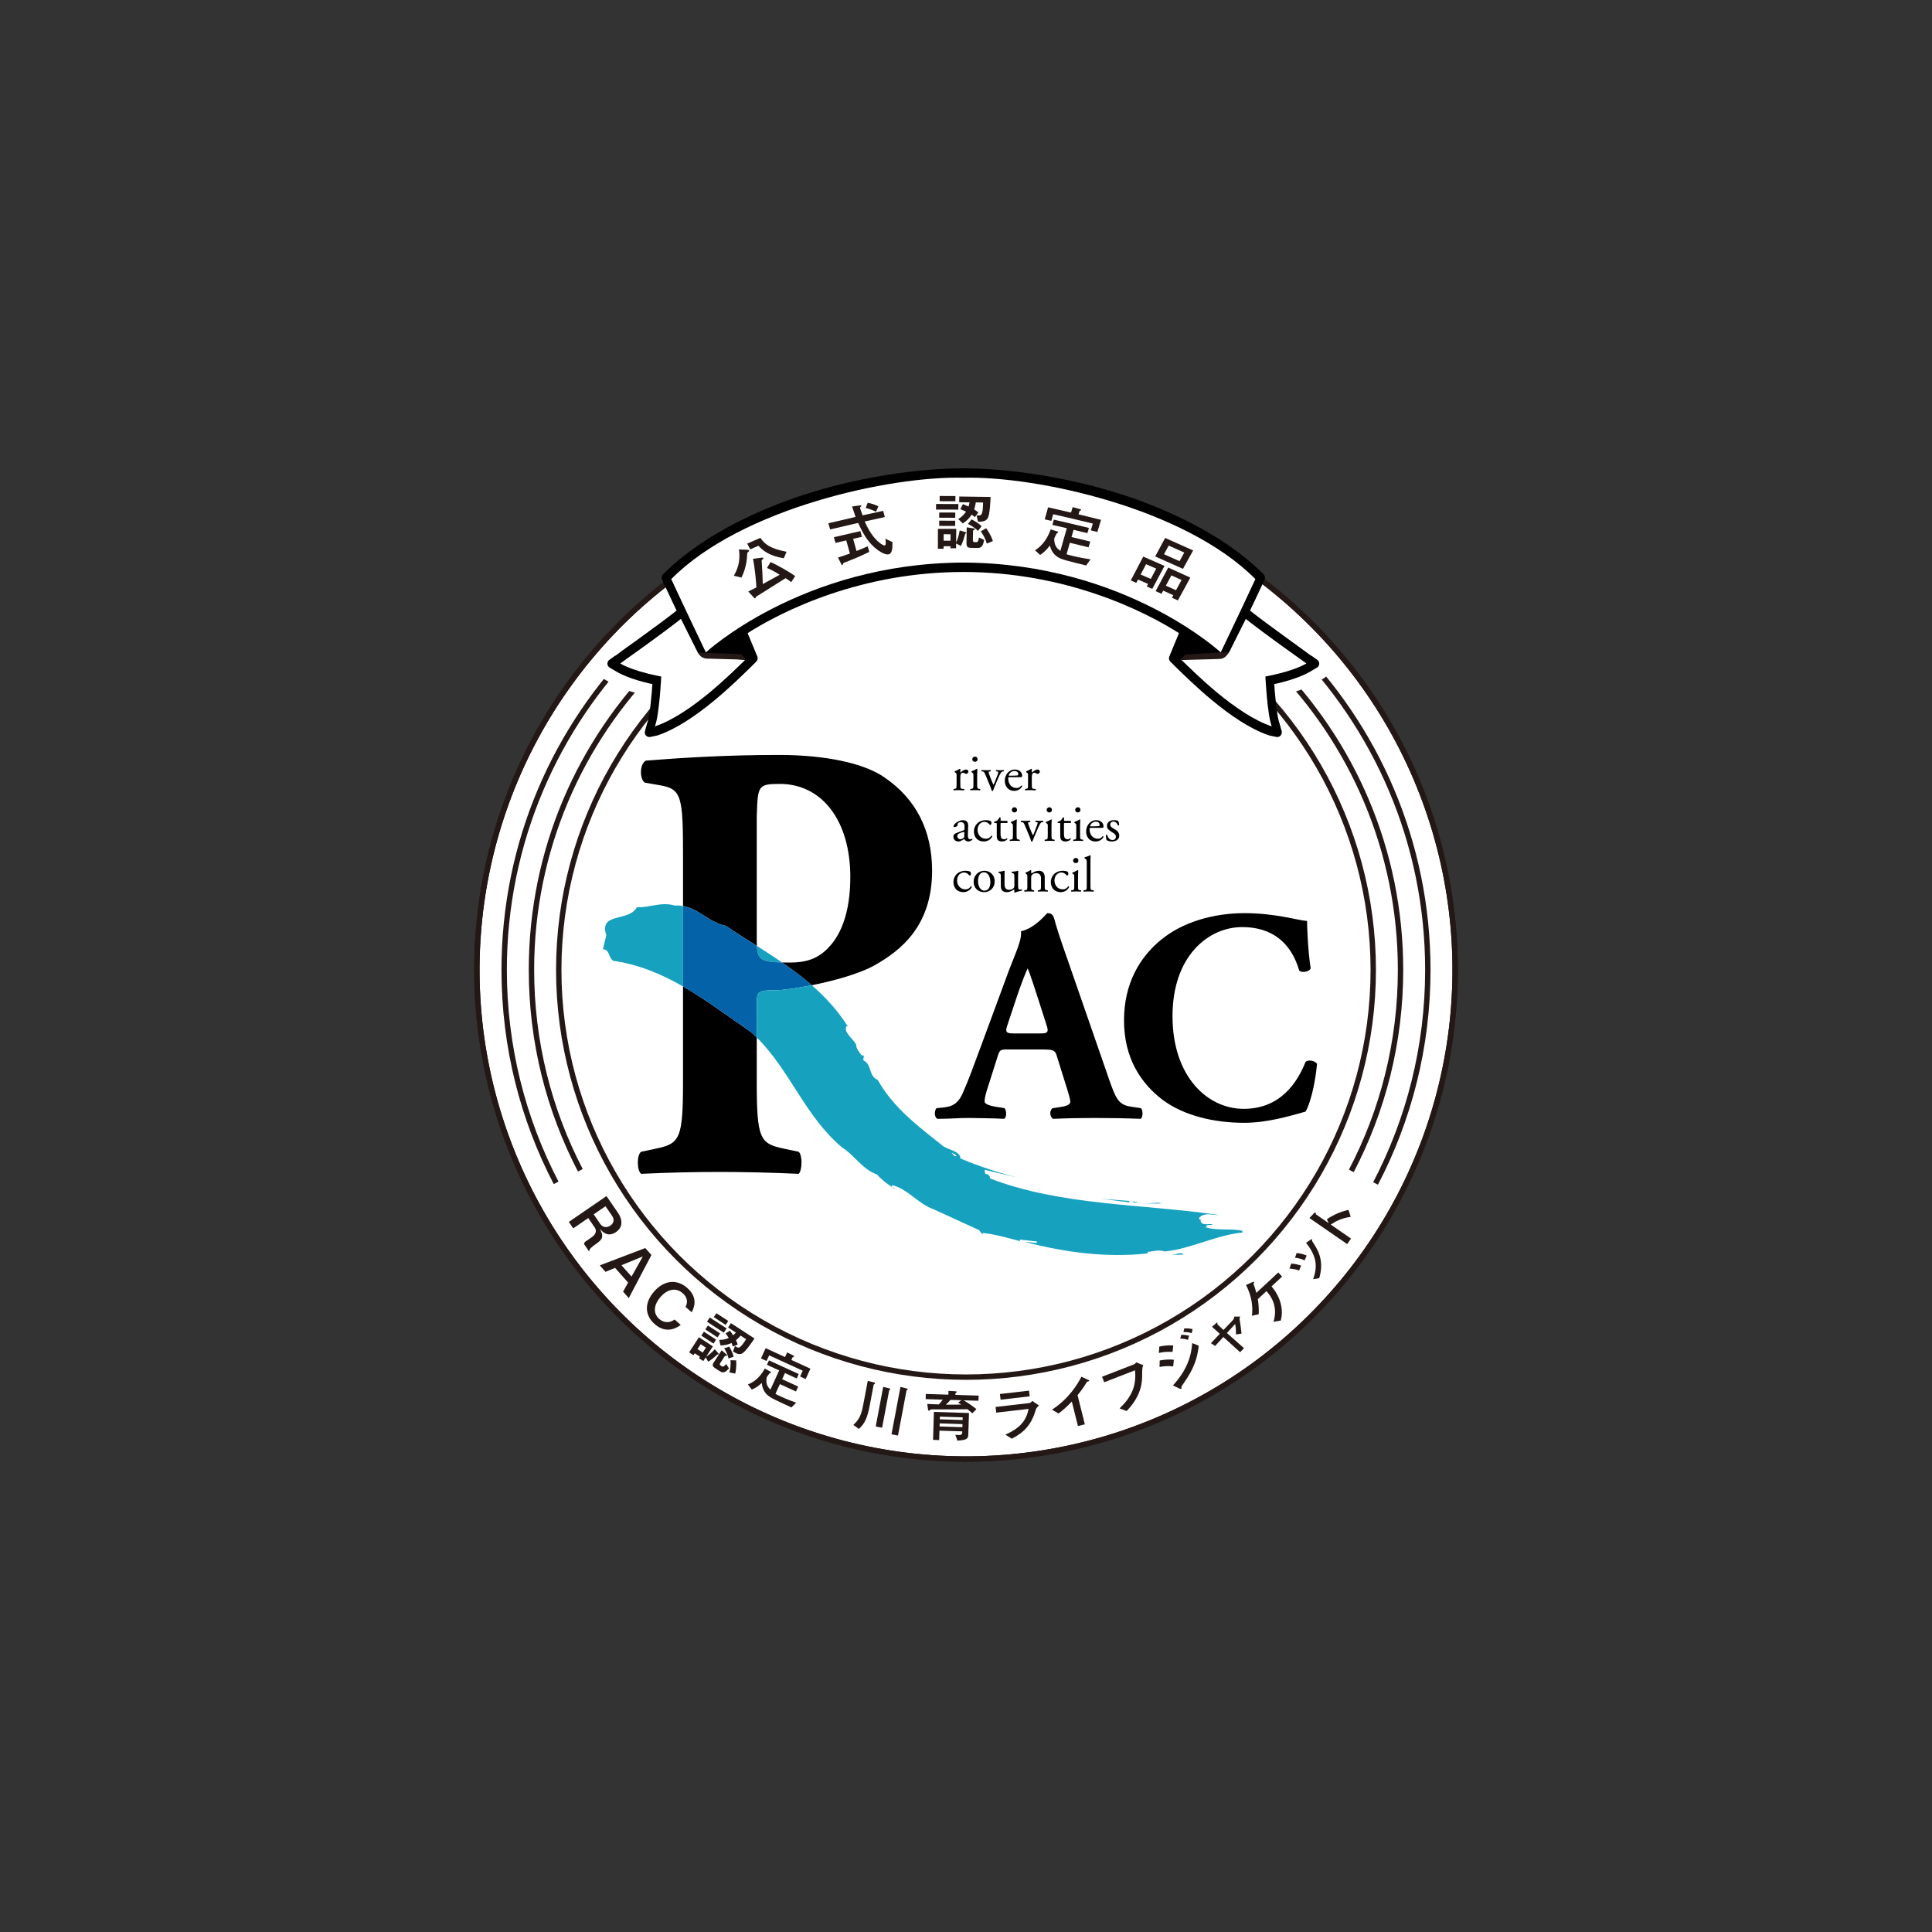 <?xml version="1.0" encoding="UTF-8"?><svg id="a" xmlns="http://www.w3.org/2000/svg" viewBox="0 0 241 241"><rect x="0" y="0" width="241" height="241" fill="#333333" stroke="none"/><defs><style>.b{fill:#0362a8;}.b,.c,.d,.e,.f,.g{stroke-width:0px;}.h{stroke:#000;stroke-linecap:round;stroke-linejoin:round;stroke-width:1.157px;}.c{fill:#231815;}.i,.e{fill:none;}.i,.j{stroke:#231815;stroke-miterlimit:10;stroke-width:.671px;}.j,.f{fill:#fff;}.g{fill:#16a2bf;}</style></defs><circle class="j" cx="120.5" cy="120.986" r="61.013" transform="translate(-22.28 214.643) rotate(-78.378)"/><circle class="i" cx="120.5" cy="120.986" r="61.013" transform="translate(-22.28 214.643) rotate(-78.378)"/><path class="d" d="m126.491,128.912c-.947,0-1.176-.114-.794-1.137l.942-2.832c.567-1.742,1.173-3.324,1.552-4.154.341.789.828,2.339,1.358,3.964l.981,3.064c.345.981.115,1.095-.751,1.095h-3.289Zm3.478,2.001c1.322,0,1.619.074,1.818.681l1.013,3.246c.452,1.4.714,2.313.714,2.57,0,.228-.155.497-1.017.646l-1.206.184c-.416.308-.343,1.101.074,1.326,1.736-.076,3.213-.109,5.1-.109,1.963,0,4.009.032,5.814.109.343-.225.275-1.138.043-1.326l-1.435-.225c-1.397-.262-1.736-1.089-2.534-3.363l-5.136-14.81c-.95-2.686-1.4-4.081-1.697-5.184-.155-.564-.382-.751-.874-.751-.072,0-1.471,1.854-3.291,2.265.116,1.095-.561,2.421-1.469,4.798l-3.406,9.221c-1.014,2.724-1.658,4.539-2.337,6.047-.608,1.477-1.404,1.776-2.306,1.889l-1.02.111c-.27.308-.305,1.101.112,1.326,1.736,0,2.606-.109,3.894-.109,1.588.032,3.094.032,4.419.109.382-.187.301-1.056.073-1.326l-1.132-.184c-1.054-.19-1.357-.418-1.357-.646,0-.299.036-.601.263-1.359l1.392-4.378c.228-.725.348-.76,1.254-.76h4.233Z"/><path class="d" d="m163.045,114.885c0,.681.102,3.709.449,5.903-.152.449-1.172.607-1.433.263-1.029-3.514-3.442-5.406-7.107-5.406-4.2,0-8.694,3.588-8.694,11.112,0,7.517,4.345,11.562,8.881,11.562,4.574,0,6.69-3.28,7.714-5.857.293-.3,1.204-.185,1.432.263-.267,2.801-.91,5.067-1.432,5.939-2.04.561-4.733,1.395-7.673,1.395-3.705,0-7.489-.872-10.168-2.872-2.727-2.084-4.802-5.216-4.802-9.902,0-4.611,1.961-7.864,4.573-10.018,2.683-2.23,6.536-3.36,10.466-3.36,3.86,0,6.657.906,7.795.977Z"/><path class="e" d="m103.651,117.865c1.14-1.329,2.417-3.84,2.417-8.475,0-7.051-3.553-11.604-8.788-11.604-2.753,0-2.753.233-2.881,3.997v15.302c0,.334,0,.64.016.907,1.053.673,2.108,1.348,3.136,2.064.312,0,.641.011,1.008.011,2.413,0,3.819-.71,5.092-2.203Z"/><path class="e" d="m119.229,144.223l.121-.08-.66-.384c.185.174.254.495.539.464Z"/><path class="d" d="m85.201,123.054v11.841c0,7.216-.399,7.764-3.419,8.396l-1.812.384c-.541.395-.541,2.277,0,2.749,3.487-.16,6.439-.232,9.794-.232,3.222,0,6.314.072,9.866.232.469-.472.469-2.354,0-2.749l-1.815-.384c-3.023-.632-3.417-1.181-3.417-8.396v-5.473c-.249-.244-.496-.482-.755-.704-2.772-1.896-5.495-3.974-8.442-5.664Z"/><path class="d" d="m94.415,117.993c-.016-.267-.016-.574-.016-.907v-15.302c.129-3.764.129-3.997,2.881-3.997,5.235,0,8.788,4.553,8.788,11.604,0,4.634-1.277,7.145-2.417,8.475-1.273,1.493-2.678,2.203-5.092,2.203-.367,0-.696-.011-1.008-.011,1.288.88,2.537,1.815,3.718,2.842,2.701-.544,5.939-1.416,7.892-2.524,3.096-1.768,7.109-4.783,7.109-11.763,0-5.025-2.013-8.944-5.904-11.612-2.55-1.807-7.446-2.827-13.156-2.827-6.375,0-11.607.312-16.637.704-.805.394-.805,2.355-.133,2.749l1.806.316c2.818.469,2.956,1.33,2.956,9.174v5.898c1.96.337,3.288,2.084,5.32,2.464,1.268.863,2.579,1.68,3.894,2.513Z"/><path class="g" d="m84.199,112.966c-1.715-.518-3.122.27-4.762.207-.978,1.872-4.77.557-3.807,3.495l-.42,1.741c.894.071.638,1.003,1.284,1.442,3.215.461,6.05,1.678,8.708,3.202v-10.037c-.313-.055-.648-.077-1.003-.051Z"/><path class="g" d="m97.551,120.057c-1.028-.716-2.083-1.392-3.136-2.064.074,1.687.561,2.015,3.136,2.064Z"/><path class="b" d="m96.876,123.516c.694,0,2.397-.223,4.392-.617-1.18-1.027-2.43-1.962-3.718-2.842-2.575-.05-3.062-.378-3.136-2.064-1.315-.832-2.626-1.65-3.894-2.513-2.031-.38-3.36-2.126-5.32-2.464v10.037c2.947,1.691,5.67,3.768,8.442,5.664.259.222.506.46.755.704v-4.178c0-1.574.129-1.727,2.478-1.727Z"/><path class="g" d="m142.256,156.118c-.647,0-1.285.043-1.933.09.649,0,1.286-.026,1.933-.09Z"/><path class="g" d="m111.629,148.27c-.111-.058-.209-.119-.316-.179.074.107.163.212.316.179Z"/><path class="g" d="m154.937,153.718l.044-.19c-1.435-.321-3.057.024-4.547-.424.02-.452.534-.228.785-.349.091-.226-1.441.29-1.451-.517.125-.005.202-.014.247-.016-.153-.005-.577-.047-.377-.384.793-.643,1.489-.239,2.415-.282-9.622-1.393-19.787-1.152-28.601-4.574.147-.214-.152-.355-.217-.519-.496.09-.327-.263-.415-.547l4.258,1.016c-2.523-.644-4.954-1.445-7.278-2.423.012-1-1.669-1.024-2.351-1.702-2.927-2.314-6.033-4.652-7.959-8.094-1.132-.481-.736-1.806-1.637-2.352-.458-.184.258-.747-.383-.731-.262-.349-.689-.834-.67-1.326-.403-.761-1.583-1.494-1.228-2.298l.187.037c-1.258-2.002-2.801-3.664-4.491-5.143-1.996.394-3.699.617-4.392.617-2.349,0-2.478.153-2.478,1.727v4.178c4.16,4.107,6.037,9.867,10.667,13.732,1.551.978,2.526,2.728,4.312,3.343.563.621,1.227,1.158,1.936,1.594-.019-.03-.034-.049-.048-.07l.021-.187c1.951.473,3.246,2.339,5.184,3.02l5.653,2.587.413.54.046-.178c1.55.148,3.117.626,4.639,1.013l.014-.184,2.119.232-.033.189-1.502-.144c5.053,1.345,10.348,2.001,15.317,1.446l.042-.187c.563-.049,1.416-.325,2.052-.063,3.118-.226,6.796-2.18,9.916-2.361l-.21-.026Zm-35.708-9.495c-.284.031-.353-.29-.539-.464l.66.384-.121.08Z"/><polygon class="g" points="140.887 149.811 137.345 149.537 140.852 149.982 140.887 149.811"/><path class="g" d="m141.766,150.039l.111-.07-.585-.109c.061.203.308.118.474.179Z"/><path class="g" d="m142.878,150.125l1.943.007c-.195-.197-1.203-.02-1.943-.007Z"/><path class="g" d="m146.195,156.457c.386.152.944.023,1.432.037-.36-.429-.918.11-1.432-.037Z"/><path class="d" d="m119.328,96.753c0-.246,0-.283-.169-.388l-.062-.041c-.025-.026-.025-.097.007-.114.143-.052.48-.216.638-.31.03.007.051.013.051.047v.366c0,.029.008.053.019.054.22-.182.462-.374.697-.374.157,0,.283.094.283.249,0,.21-.171.288-.276.288-.055,0-.092-.019-.137-.043-.094-.062-.188-.101-.278-.101-.1,0-.18.059-.233.125-.057.095-.077.277-.077.49v.859c0,.454.013.527.254.544l.227.026c.044.028.031.135-.015.157-.301-.017-.478-.023-.701-.023-.225,0-.419.005-.579.023-.044-.023-.059-.129-.011-.157l.113-.026c.233-.032.247-.09.247-.544v-1.106Z"/><path class="d" d="m121.63,94.386c-.181,0-.343.122-.343.329,0,.172.129.314.326.314.17,0,.328-.101.328-.329,0-.173-.114-.315-.311-.315Zm-.207,3.473c0,.454-.007.512-.242.544l-.129.026c-.044.028-.034.135.005.157.184-.017.372-.023.601-.023.218,0,.4.005.592.023.04-.023.052-.129.013-.157l-.132-.026c-.223-.032-.237-.09-.237-.544v-1.133c0-.262.014-.568.024-.789-.01-.028-.035-.037-.066-.037-.144.094-.502.258-.649.31-.032.017-.032.089,0,.114l.049.041c.172.105.172.141.172.388v1.106Z"/><path class="d" d="m123.478,97.983c.096.235.187.482.236.659.019.018.049.025.084.025.023,0,.051-.007.07-.025.073-.213.139-.363.204-.516.097-.261.493-1.178.575-1.35.185-.352.243-.523.468-.549l.095-.01c.03-.039.03-.131-.02-.16-.176.012-.281.023-.437.023-.126,0-.282-.011-.479-.023-.039.028-.051.118-.011.16l.147.016c.07.012.111.036.111.098,0,.035-.031.17-.111.394-.065.159-.281.711-.359.924-.05.131-.096.217-.124.237-.018-.02-.042-.074-.102-.196-.145-.336-.322-.77-.47-1.208-.065-.193-.057-.229.137-.254l.081-.01c.039-.033.035-.131-.011-.16-.221.012-.336.023-.514.023-.21,0-.432-.011-.595-.023-.045.023-.056.106-.014.16l.128.016c.224.031.281.237.378.468l.531,1.282Z"/><path class="d" d="m125.942,96.948c-.163,0-.174.016-.174.167,0,.636.374,1.185,1.044,1.185.213,0,.391-.069.591-.31.066-.019.101.02.114.072-.208.432-.664.592-.993.592-.411,0-.733-.176-.915-.423-.188-.241-.271-.542-.271-.822,0-.771.512-1.418,1.277-1.418.546,0,.889.373.889.748,0,.087-.007.14-.021.161-.015.039-.104.048-.372.048h-1.168Zm.392-.189c.465,0,.611-.026.658-.064.012-.017.032-.041.032-.121,0-.183-.113-.397-.486-.397-.374,0-.689.337-.706.551,0,.011,0,.03.052.03h.45Z"/><path class="d" d="m128.24,97.859c0,.454-.005.512-.243.544l-.119.026c-.041.028-.03.135.017.157.161-.017.354-.023.581-.023.219,0,.406.005.703.023.04-.023.053-.129.008-.157l-.225-.026c-.239-.017-.254-.09-.254-.544v-.859c0-.213.02-.396.081-.49.053-.066.123-.125.231-.125.089,0,.182.039.274.101.046.024.077.043.14.043.104,0,.274-.078.274-.288,0-.155-.124-.249-.286-.249-.234,0-.474.192-.693.374-.013-.001-.02-.025-.02-.054v-.366c0-.034-.02-.039-.055-.047-.151.094-.485.258-.632.31-.031.017-.031.089-.003.114l.052.041c.17.105.17.141.17.388v1.106Z"/><path class="d" d="m120.201,103.578c.098-.03.104-.092.108-.184l.009-.292c.006-.235-.071-.548-.462-.548-.18,0-.392.088-.399.28-.01.101-.016.18-.067.215-.096.079-.265.122-.36.122-.058,0-.088-.033-.088-.086,0-.331.713-.777,1.172-.777s.679.265.658.739l-.036,1.098c-.016.289.047.548.292.548.059,0,.117-.016.155-.035.035-.02.066-.045.083-.045.023,0,.049.036.049.08,0,.038-.228.275-.531.275-.157,0-.306-.057-.412-.194-.029-.035-.066-.09-.102-.09-.047,0-.123.059-.251.129-.139.075-.276.154-.453.154-.182,0-.336-.046-.441-.143-.122-.106-.198-.266-.198-.442,0-.247.122-.396.531-.533l.745-.272Zm-.389,1.106c.132,0,.321-.088.384-.153.077-.08.086-.166.086-.302l.007-.368c0-.069-.02-.082-.059-.082-.038,0-.147.026-.257.059-.378.125-.562.224-.562.472,0,.106.077.374.402.374Z"/><path class="d" d="m123.575,102.418c.055.036.097.141.097.25,0,.106-.062.235-.147.235-.019,0-.054-.022-.081-.048-.14-.172-.373-.336-.633-.336-.437,0-.87.348-.87,1.019,0,.495.346,1.084,1.019,1.084.363,0,.557-.171.7-.382.052-.012.104.033.117.087-.222.47-.694.64-1.061.64-.33,0-.641-.103-.865-.319-.221-.216-.363-.525-.363-.935,0-.681.478-1.406,1.529-1.406.141,0,.391.031.557.11Z"/><path class="d" d="m125.643,102.66c.054-.036.067-.206-.016-.266h-.698c-.108,0-.116-.006-.116-.114v-.286c-.022-.048-.103-.048-.132-.036-.065.126-.189.293-.267.372-.057.058-.222.136-.407.194-.016.043-.016.111.022.135h.176c.126,0,.133.012.133.184v1.443c0,.376.117.681.661.681.319,0,.546-.154.663-.285.012-.037-.016-.113-.068-.113-.019,0-.101.076-.156.089-.047.024-.106.034-.172.034-.41,0-.456-.337-.456-.705v-1.176c0-.133.003-.152.112-.152h.721Z"/><path class="d" d="m126.35,103.07c0-.251,0-.277-.179-.391l-.052-.037c-.025-.024-.025-.098.002-.117.148-.054.503-.213.653-.309.034,0,.058.011.062.037-.012.218-.024.521-.024.787v1.132c0,.453.012.52.241.558l.138.012c.034.031.031.137-.016.159-.192-.013-.379-.022-.59-.022-.235,0-.42.009-.598.022-.045-.022-.06-.128-.014-.159l.134-.012c.232-.038.244-.105.244-.558v-1.102Zm.514-2.051c0,.224-.159.325-.331.325-.195,0-.319-.14-.319-.309,0-.212.159-.338.339-.338.188,0,.311.152.311.321Z"/><path class="d" d="m127.866,103.017c-.096-.231-.152-.434-.379-.463l-.123-.022c-.041-.049-.04-.138.015-.162.159.019.381.024.594.024.173,0,.297-.006.511-.024.047.026.048.129.009.162l-.077.012c-.195.029-.202.062-.143.255.151.434.331.871.483,1.207.052.121.08.183.092.198.026-.016.071-.107.123-.242.082-.214.301-.764.355-.922.092-.221.117-.357.117-.391,0-.059-.036-.082-.117-.095l-.142-.022c-.036-.049-.031-.136.015-.162.192.019.355.024.47.024.158,0,.27-.006.444-.024.046.026.051.124.012.162l-.092.012c-.22.029-.278.195-.461.551-.086.176-.478,1.086-.582,1.35-.06.154-.122.297-.208.514-.009.018-.038.029-.061.029-.035,0-.07-.012-.087-.029-.046-.179-.141-.422-.23-.662l-.539-1.28Z"/><path class="d" d="m130.908,100.698c-.182,0-.345.126-.345.338,0,.169.13.309.323.309.173,0,.333-.101.333-.325,0-.169-.12-.321-.311-.321Zm-.21,3.475c0,.453-.005.52-.239.558l-.131.012c-.044.031-.034.137.012.159.174-.013.358-.022.592-.022.22,0,.401.009.594.022.048-.022.052-.128.011-.159l-.133-.012c-.222-.038-.238-.105-.238-.558v-1.132c0-.267.016-.569.03-.787-.012-.026-.036-.037-.066-.037-.145.096-.511.256-.651.309-.03.02-.03.093-.007.117l.059.037c.169.114.169.14.169.391v1.102Z"/><path class="d" d="m132.84,102.66c-.108,0-.121.019-.121.152v1.176c0,.368.046.705.469.705.064,0,.119-.01.171-.034.054-.013.138-.089.155-.089.05,0,.073.076.058.113-.105.13-.334.285-.661.285-.54,0-.657-.304-.657-.681v-1.443c0-.172-.007-.184-.13-.184h-.173c-.036-.024-.051-.092-.026-.135.188-.058.341-.136.41-.194.081-.078.197-.245.262-.372.033-.012.11-.012.133.036v.286c0,.108.004.114.112.114h.71c.068.06.053.23,0,.266h-.714Z"/><path class="d" d="m134.256,103.07c0-.251,0-.277-.165-.391l-.057-.037c-.026-.024-.026-.098.007-.117.14-.054.504-.213.645-.309.043,0,.058.011.067.037-.011.218-.024.521-.024.787v1.132c0,.453.012.52.24.558l.126.012c.051.031.03.137-.013.159-.186-.013-.364-.022-.587-.022-.227,0-.419.009-.593.022-.041-.022-.058-.128-.014-.159l.135-.012c.231-.038.232-.105.232-.558v-1.102Zm.52-2.051c0,.224-.154.325-.326.325-.195,0-.325-.14-.325-.309,0-.212.163-.338.348-.338.186,0,.303.152.303.321Z"/><path class="d" d="m136.028,103.076c-.042,0-.042-.017-.042-.03.004-.212.324-.552.706-.552.36,0,.475.217.475.398,0,.081-.015.108-.033.122-.048.035-.191.062-.657.062h-.449Zm1.228.196c.263,0,.352-.014.371-.051.011-.022.026-.077.026-.162,0-.38-.354-.751-.895-.751-.759,0-1.273.65-1.273,1.425,0,.279.081.578.268.826.182.239.502.409.913.409.329,0,.782-.154.995-.584-.009-.055-.054-.096-.117-.073-.194.249-.377.313-.582.313-.675,0-1.046-.549-1.046-1.185,0-.161,0-.166.165-.166h1.173Z"/><path class="d" d="m139.498,102.42c.06.139.104.336.104.508-.031.045-.124.06-.153.023-.105-.279-.298-.468-.56-.468-.246,0-.398.166-.398.393,0,.254.258.396.483.519.335.191.643.41.643.854,0,.482-.444.718-.91.718-.296,0-.513-.066-.675-.187-.05-.122-.085-.43-.076-.636.03-.039.112-.047.144-.008.113.351.311.65.673.65.223,0,.425-.129.425-.404,0-.294-.255-.449-.49-.578-.367-.218-.626-.433-.626-.779,0-.459.383-.719.862-.719.262,0,.497.059.555.113Z"/><path class="d" d="m121.027,108.728c.049.043.091.15.091.255,0,.113-.06.233-.133.233-.036,0-.068-.015-.093-.045-.145-.169-.376-.337-.634-.337-.44,0-.869.351-.869,1.021,0,.493.343,1.084,1.019,1.084.363,0,.553-.17.699-.384.05-.014.109.034.114.09-.213.467-.686.645-1.056.645-.336,0-.643-.11-.863-.315-.226-.225-.369-.535-.369-.937,0-.686.476-1.416,1.529-1.416.146,0,.393.035.563.107Z"/><path class="d" d="m123.539,110.037c0,.481-.172,1.065-.728,1.065-.555,0-.812-.619-.812-1.199,0-.691.303-1.093.722-1.093.602,0,.818.686.818,1.227Zm-.739-1.416c-.743,0-1.348.57-1.348,1.364,0,.796.57,1.304,1.294,1.304.793,0,1.334-.569,1.334-1.361,0-.771-.572-1.307-1.28-1.307Z"/><path class="d" d="m125.309,110.272c0,.435.111.725.586.725.17,0,.375-.065.514-.186.082-.078.125-.173.125-.373v-1.03c0-.415-.043-.425-.229-.502l-.088-.029c-.046-.027-.046-.115.007-.14.251-.01.599-.053.739-.117.03.009.052.024.054.045-.013.121-.02.317-.02.55v1.064c0,.501.02.694.202.694.072,0,.156-.019.248-.036.035.036.04.157-.012.178-.245.047-.612.115-.821.239-.029,0-.064-.021-.081-.053v-.252c0-.057-.024-.087-.058-.087-.184.115-.5.326-.867.326-.561,0-.764-.279-.764-.785v-1.06c0-.397,0-.456-.196-.538l-.074-.029c-.035-.03-.03-.122.012-.14.292-.01.541-.065.675-.117.041.009.058.024.062.045-.013.105-.015.241-.015.55v1.056Z"/><path class="d" d="m128.151,109.39c0-.249,0-.284-.163-.397l-.057-.039c-.028-.021-.028-.092.007-.107.139-.052.504-.218.628-.312.029,0,.059.012.069.04-.01.151-.01.242-.01.301,0,.035.027.062.069.062.268-.158.565-.319.889-.319.52,0,.737.362.737.787v1.085c0,.455.011.518.239.549l.139.023c.046.029.035.133-.015.158-.189-.014-.371-.025-.59-.025-.229,0-.421.012-.59.025-.048-.025-.058-.129-.013-.158l.125-.023c.23-.034.238-.094.238-.549v-.944c0-.357-.166-.625-.594-.625-.239,0-.449.103-.536.225-.087.108-.097.19-.097.379v.966c0,.455.01.515.244.549l.108.023c.042.029.037.133-.012.158-.166-.014-.355-.025-.574-.025-.224,0-.417.012-.591.025-.044-.025-.062-.129-.014-.158l.133-.023c.232-.032.232-.094.232-.549v-1.103Z"/><path class="d" d="m133.173,108.728c.053.043.095.15.095.255,0,.113-.063.233-.135.233-.036,0-.063-.015-.094-.045-.138-.169-.365-.337-.629-.337-.44,0-.874.351-.874,1.021,0,.493.339,1.084,1.018,1.084.368,0,.556-.17.699-.384.056-.014.108.034.114.09-.209.467-.692.645-1.053.645-.335,0-.639-.11-.862-.315-.225-.225-.374-.535-.374-.937,0-.686.485-1.416,1.537-1.416.14,0,.385.035.559.107Z"/><path class="d" d="m134.21,107.023c-.183,0-.347.121-.347.334,0,.168.13.306.329.306.17,0,.327-.099.327-.32,0-.179-.116-.32-.31-.32Zm-.208,3.471c0,.455-.008.518-.238.549l-.137.023c-.043.029-.035.133.018.158.169-.014.363-.025.59-.025.221,0,.401.012.595.025.045-.025.062-.129.012-.158l-.139-.023c-.22-.032-.23-.094-.23-.549v-1.131c0-.266.01-.567.023-.788-.006-.026-.04-.039-.063-.039-.144.094-.505.26-.652.312-.03.014-.03.086-.008.107l.058.039c.172.113.172.148.172.397v1.103Z"/><path class="d" d="m136.028,110.493c0,.455.011.518.241.549l.154.023c.042.029.031.133-.02.158-.209-.014-.381-.025-.606-.025-.23,0-.416.012-.608.025-.043-.025-.065-.129-.01-.158l.143-.023c.227-.032.243-.094.243-.549v-2.852c0-.377-.016-.412-.201-.53l-.066-.034c-.026-.019-.026-.113,0-.136.162-.042.462-.138.687-.258.026,0,.053.009.058.034-.006.192-.017.51-.017.788v2.986Z"/><path class="i" d="m72.394,145.984c-3.895-7.48-6.099-15.981-6.099-24.998,0-29.936,24.268-54.205,54.205-54.205s54.205,24.268,54.205,54.205c0,9.048-2.22,17.575-6.14,25.074"/><path class="i" d="m171.588,147.626c4.163-7.968,6.521-17.028,6.521-26.641,0-31.816-25.792-57.609-57.609-57.609s-57.609,25.792-57.609,57.609c0,9.582,2.342,18.615,6.48,26.564"/><path class="f" d="m156.161,74.329c2.088,1.588,6.353,4.747,7.558,5.605.358.255.592.422.755.544h0c.256.181.511.363.767.545.596.426.935,1.125.902,1.857-.033.732-.435,1.397-1.067,1.767-.285.167-.569.334-.852.502-.904.533-2.088.997-3.592,1.406.171,1.913.35,2.824.436,3.057.028.07.05.138.07.211.089.323.179.645.267.967.199.729.003,1.509-.517,2.057-.52.548-1.288.785-2.027.625l-.829-.177c-.079-.017-.157-.038-.234-.064-4.715-1.57-9.737-6.461-11.881-8.549l-.321-.312c-.011-.011-.023-.022-.034-.033-.229-.232-.459-.463-.691-.693-.615-.614-.803-1.536-.477-2.342l.106-.263c.194-.475.389-.948.584-1.42-4.344-2.554-13.184-6.686-24.897-6.686h-.045c-11.713,0-20.554,4.132-24.898,6.686.195.471.388.942.581,1.413l.108.266c.328.806.141,1.731-.476,2.346-.231.231-.462.462-.691.693-.011.011-.022.022-.034.033l-.321.312c-2.145,2.088-7.166,6.979-11.883,8.55-.077.026-.156.047-.236.064l-.828.177c-.152.033-.306.049-.458.049-.587,0-1.156-.239-1.569-.675-.52-.549-.715-1.329-.516-2.058.088-.323.178-.645.267-.968.02-.073.044-.144.072-.214.085-.23.263-1.14.434-3.052-1.504-.41-2.687-.873-3.587-1.403-.288-.171-.572-.338-.857-.505-.632-.371-1.034-1.036-1.067-1.768-.033-.732.307-1.431.903-1.857.255-.182.511-.364.767-.545l0.0 0c.167-.125.408-.296.772-.556,1.202-.856,7.228-5.407,9.308-6.989"/><circle class="i" cx="120.5" cy="120.986" r="50.801"/><path class="h" d="m163.984,82.781c-.252-.18-.504-.359-.757-.538-.036-.049-5.07-3.556-8.018-5.907.608-1.274,1.246-2.617,1.81-3.842.066-.145.133-.289.199-.434-.1-.098-.2-.195-.3-.293-4.979-4.893-12.609-8.184-18.142-9.84-6.085-1.881-13.272-2.942-18.611-2.924-5.34-.019-12.527,1.043-18.612,2.924-5.533,1.656-13.164,4.947-18.142,9.84-.1.097-.2.195-.3.293.067.145.134.289.201.434.564,1.225,1.202,2.568,1.808,3.842-2.948,2.351-7.981,5.857-8.016,5.907-.253.179-.506.359-.758.539.288.169.575.338.862.508,1.463.862,3.788,1.382,4.784,1.593-.101,1.573-.34,4.559-.718,5.519-.089.32-.177.639-.265.959.279-.06.559-.12.839-.179,4.516-1.504,9.768-6.802,11.384-8.365.233-.235.466-.469.7-.703-.036-.088-.071-.175-.107-.263-.423-1.035-.851-2.068-1.283-3.1,4.952-3.236,14.922-7.985,27.624-7.979,12.701-.006,22.672,4.744,27.622,7.979-.432,1.032-.86,2.066-1.283,3.1-.036.088-.071.175-.106.263.234.234.468.468.7.703,1.616,1.562,6.869,6.861,11.383,8.365.28.059.559.119.838.179-.087-.32-.175-.639-.264-.959-.378-.959-.617-3.945-.718-5.519.996-.21,3.321-.731,4.784-1.593.287-.17.574-.339.862-.508Z"/><path class="d" d="m88.676,81.437c1.564.139,3.121.297,4.671.475-.413-1.004-.831-2.007-1.253-3.008-1.718,1.136-2.864,2.064-3.418,2.533Z"/><path class="f" d="m92.934,82.337c-1.411-.159-2.828-.302-4.251-.428-.163-.014-.327-.029-.49-.043-.112-.01-.223-.019-.335-.029-.033-.069-.067-.139-.1-.208-.004-.008-.008-.016-.012-.025-.016-.033-1.059-2.213-2.298-4.805-2.987,2.395-8.095,5.949-8.079,5.963,1.812,1.062,5.12,1.621,5.117,1.628-.007.001-.228,4.781-.796,6.218,4.457-1.483,9.674-6.753,11.244-8.271Z"/><path class="f" d="m120.165,59.595c-9.103-.243-27.677,3.798-36.433,12.642,1.829,3.961,4.332,9.145,4.324,9.147-.172.139,11.878-11.134,32.109-11.208,20.23.074,32.28,11.346,32.107,11.208-.007-.002,2.495-5.186,4.325-9.147-8.757-8.843-27.329-12.885-36.432-12.642Z"/><path class="d" d="m151.653,81.437c-1.565.139-3.123.297-4.673.475.413-1.004.831-2.007,1.253-3.009,1.72,1.137,2.865,2.064,3.42,2.534Z"/><path class="f" d="m147.396,82.337c1.411-.159,2.828-.302,4.251-.428.164-.014.327-.029.491-.043.111-.01.222-.02.334-.029.034-.069.067-.139.101-.208.004-.008.009-.016.013-.024.015-.033,1.058-2.213,2.296-4.806,2.987,2.394,8.096,5.949,8.081,5.963-1.812,1.062-5.12,1.621-5.118,1.628.007.001.229,4.781.796,6.218-4.456-1.483-9.675-6.753-11.244-8.271Z"/><path class="c" d="m93.174,68.578c.141.008.223.023.257.086.041.077-.003.114-.144.228-.078.06-.081.105-.084.271-.057,1.565-.551,2.541-.719,2.886-.315-.078-.63-.156-.946-.233.38-.659.875-1.704.639-3.28.333.014.665.028.997.043Zm5.52,4.038c-.095-.08-.254-.219-.7-.493-.806.495-3.116,1.981-3.657,2.296-.047.03-.076.077-.086.16-.007.021-.025.037-.047.047-.08.035-.106-.013-.231-.148-.21-.232-.421-.465-.632-.697.211-.095.779-.383,1.013-.504-.028-.784-.222-2.585-.42-3.57.36-.049.72-.097,1.081-.144.078-.008.155-.016.193.054.048.091-.059.163-.148.22-.056.032-.052.057-.04.233.057.934.124,2.089.13,2.786,1.628-.895,1.815-.988,2.112-1.16-.642-.405-1.039-.613-1.588-.849.149-.246.297-.492.447-.737.791.348,2.3,1.193,3.067,1.755-.165.25-.329.501-.493.751Zm-3.837-5.524c.563.871,1.366,1.366,3.259,1.735-.113.271-.226.543-.339.814-1.831-.305-2.566-.933-3.173-1.56-.34.147-.679.295-1.017.445-.127-.238-.255-.476-.383-.714.55-.242,1.101-.482,1.653-.721Z"/><path class="c" d="m110.167,63.724c.069.258.138.517.206.776-.837.179-1.673.361-2.508.548.358.813.758,1.538,1.355,2.195.433.484.978.832,1.129.8.206-.045.152-.41.087-.847.298.142.596.285.893.428.002.843-.046,1.432-.481,1.525-.529.114-1.426-.559-1.771-.869-.934-.824-1.523-1.924-2.029-3.05-1.167.264-2.332.535-3.495.813-.074-.257-.148-.514-.222-.771,1.128-.271,2.259-.534,3.391-.791-.065-.203-.371-1.117-.432-1.304.297-.04.593-.081.89-.12.091-.012.256-.033.277.043.008.03-.006.041-.13.15-.054.052-.041.13-.024.191.015.054.262.763.292.845.856-.191,1.712-.378,2.57-.562Zm-4.603,3.687c-.447.104-.894.209-1.34.316-.068-.237-.135-.474-.203-.711,1.098-.262,2.199-.517,3.301-.766.065.237.13.475.196.713-.366.083-.731.166-1.097.25.14.505.28,1.011.419,1.516.457-.17.998-.405,1.404-.584.063.233.126.466.189.699-1.112.54-1.921.887-3.08,1.329-.159.062-.168.088-.23.256-.009.026-.032.064-.064.072-.047.011-.061-.01-.162-.22-.122-.245-.245-.491-.368-.736.271-.081.627-.191,1.491-.497-.152-.545-.305-1.091-.457-1.636Zm2.679-4.693c.404.072.879.218,1.331.442-.099.222-.198.445-.297.668-.201-.085-.749-.344-1.293-.465.086-.215.173-.43.259-.645Z"/><path class="c" d="m119.545,62.874c-.002.232-.005.465-.007.697-.924-.007-1.849-.009-2.773-.007 0-.233.001-.465.001-.697.926-.002,1.853,0,2.779.007Zm-.277,4.791c.191-.406.334-.828.448-1.5.229.067.457.134.685.202.114.033.146.072.146.096-0.0.031-.124.092-.141.116-.017.023-.179.601-.213.718-.152.461-.261.67-.327.804-.2-.104-.399-.207-.599-.31-.002.201-.004.402-.006.603-.233-.002-.466-.003-.699-.004.001-.084.001-.167.002-.251-.285-.001-.57-.002-.855-.002-0.0.104-.001.209-.001.313-.238-0-.477-0-.715 0.0.002-.828.004-1.655.006-2.483.762-.001,1.524.001,2.286.006-.005.564-.011,1.128-.016,1.691Zm-.114-2.711c-.002.217-.004.434-.006.65-.664-.004-1.329-.005-1.993-.005.001-.217.001-.433.002-.65.666-0,1.331.001,1.997.005Zm.009-1.018c-.002.217-.004.434-.006.65-.666-.004-1.333-.005-1.999-.005.001-.217.001-.434.002-.65.668-.001,1.335.001,2.003.005Zm.019-2.06c-.002.217-.004.433-.006.65-.654-.004-1.308-.006-1.962-.005.001-.217.001-.433.002-.65.655-.001,1.311.001,1.966.005Zm-.608,4.766c-.286-.001-.572-.002-.858-.002-.001.269-.002.538-.004.807.285 0.0.571.001.856.002.002-.268.004-.538.006-.807Zm3.15-3.972c-.02.212-.127.648-.205.874.31.208.408.288.521.384-.144.194-.287.387-.43.581-.138-.127-.325-.255-.407-.311-.186.279-.513.738-1.109,1.092-.184-.18-.368-.359-.553-.537.513-.341.722-.581.966-.931-.303-.144-.451-.201-.714-.304.107-.211.214-.421.321-.631.477.185.616.257.707.297.035-.093.052-.172.123-.523-.43-.005-.861-.009-1.291-.013.003-.238.005-.475.008-.713,1.302.01,2.604.029,3.906.056-.022.595-.099,2.199-.348,2.633-.231.418-.708.456-1.218.456-.061-.263-.122-.524-.183-.786.625.041.781.052.814-1.608-.303-.005-.607-.011-.91-.015Zm1.038,4.685c-.118.609-.256,1.005-.801.997-.268-.004-.537-.008-.805-.012-.26-.003-.601-.007-.594-.54.009-.673.018-1.347.027-2.02.256.037.513.073.769.111.139.018.253.058.252.121-.001.039-.017.039-.174.131-.058.038-.059.093-.06.148-.006.365-.012.731-.017,1.096-.003.204.126.237.167.237.087.001.174.003.261.004.236.004.274-.27.328-.582.216.102.432.206.647.309Zm-.779-1.126c-.401-.438-.995-.766-1.24-.87.153-.192.306-.383.46-.574.546.297.895.522,1.25.857-.157.196-.313.391-.47.587Zm1.031-.342c.151.214.596.842.839,1.616-.253.099-.505.198-.757.297-.174-.63-.466-1.114-.753-1.518.224-.132.448-.264.672-.395Z"/><path class="c" d="m129.109,68.648c.632-.415,1.417-1.101,1.959-2.615.252.078.504.157.755.237.024.006.202.063.177.154-.009.031-.161.091-.184.111-.032.024-.275.558-.31.623-.004.919.312,1.233.767,1.558.266-.942.534-1.884.803-2.825-.6-.141-1.2-.279-1.801-.416.061-.218.122-.435.183-.652,1.463.333,2.922.677,4.377,1.033-.064.216-.128.433-.192.649-.574-.14-1.149-.279-1.724-.415-.087.3-.173.6-.26.9.783.186,1.564.374,2.344.566-.071.239-.141.478-.212.717-.779-.192-1.558-.38-2.339-.565-.137.477-.273.953-.409,1.43.209.066.403.12.86.229.968.232,1.679.335,2.13.406-.182.255-.364.509-.545.764-2.226-.546-3.053-.734-3.529-1.04-.678-.424-.875-1.017-1.001-1.441-.46.597-.771.873-1.212,1.169-.212-.193-.425-.385-.638-.578Zm2.268-4.505c-.078.276-.155.551-.232.827-.274-.062-.549-.124-.823-.185.139-.501.278-1.002.418-1.503.956.214,1.911.433,2.864.657.066-.227.131-.454.197-.681.291.079.582.159.873.239.088.021.214.059.199.112-.011.038-.207.121-.216.151-.039.133-.078.267-.117.401.936.223,1.871.45,2.804.682-.152.505-.304,1.01-.455,1.515-.273-.068-.545-.135-.818-.202.084-.282.167-.563.251-.845-1.644-.403-3.292-.793-4.945-1.168Z"/><path class="c" d="m143.218,72.841c-.419-.184-.838-.367-1.258-.55-.072.138-.144.277-.217.415-.229-.099-.458-.199-.688-.297.515-.994,1.033-1.987,1.556-2.979.887.384,1.771.771,2.653,1.163-.513.954-1.022,1.909-1.528,2.866-.228-.101-.457-.202-.685-.303.055-.105.111-.211.166-.316Zm.33-.625c.227-.428.454-.856.681-1.284-.421-.186-.843-.371-1.265-.554-.226.429-.452.857-.676,1.287.421.182.841.366,1.26.551Zm1.796-5.114c1.167.513,2.33,1.034,3.488,1.561-.424.765-.846,1.531-1.265,2.296-1.15-.522-2.305-1.038-3.464-1.546.411-.772.825-1.542,1.241-2.312Zm1.016,7.145c-.42-.191-.841-.382-1.262-.571-.07.131-.14.261-.21.392-.244-.109-.489-.219-.734-.328.521-.982,1.045-1.961,1.573-2.94.922.412,1.842.829,2.758,1.25-.522.948-1.042,1.897-1.557,2.848-.246-.113-.492-.225-.738-.337.057-.105.113-.209.17-.314Zm-1.159-5.112c.647.286,1.293.575,1.938.865.196-.358.392-.715.588-1.073-.647-.292-1.295-.582-1.944-.87-.194.359-.388.718-.582,1.077Zm1.495,4.49c.231-.426.462-.851.694-1.276-.423-.192-.846-.384-1.27-.575-.23.426-.46.852-.689,1.279.422.19.844.381,1.265.572Z"/><path class="c" d="m77.068,151.258c.588.856.668,1.815-.214,2.42-1.069.733-1.731-.053-2.031-.406.36.719.529,1.171-.269,1.747-.876.629-1.011.722-1.065,1.1l-.636-.927c.004-.145.08-.254.21-.342l.754-.517c.43-.296.689-.748.371-1.212l-.809-1.178-1.873,1.285-.553-.804,4.7-3.225,1.413,2.06Zm-3.011.22l.821,1.197c.295.432.809.516,1.252.211.419-.287.558-.733.222-1.222l-.821-1.197-1.474,1.011Z"/><path class="c" d="m81.26,156.549l-2.825,5.376-.713-.804.63-1.131-1.627-1.834-1.192.496-.717-.809,5.676-2.162.769.868Zm-3.738,1.275l1.256,1.416,1.413-2.512-2.669,1.097Z"/><path class="c" d="m84.917,165.271c-.349.254-1.713,1.256-3.261-.112-1.257-1.11-1.287-2.667-.048-4.07,1.24-1.403,2.826-1.572,4.129-.421,1.456,1.286.759,2.616.541,3.028l-.765-.676c.381-.703.112-1.295-.343-1.697-.924-.816-1.998-.423-2.768.448-.759.859-1.049,1.976-.173,2.751.461.408,1.177.623,1.922.074l.765.676Z"/><path class="c" d="m88.091,169.227c.346-.214.66-.466,1.074-.923l.428.489c.072.081.077.127.066.145-.016.023-.141.01-.165.02-.024.01-.429.371-.512.444-.34.276-.526.384-.641.452l-.312-.532-.297.457-.537-.349.124-.19-.655-.427-.155.237-.548-.357,1.225-1.881,1.741,1.134-.835,1.281Zm-.034-1.121l-.655-.427-.398.611.655.427.398-.611Zm1.267-1.001l-.322.492-1.516-.988.321-.492,1.517.988Zm.502-.771l-.321.492-1.517-.988.322-.492,1.516.988Zm.807-.624l-.344.528-2.097-1.365.345-.528,2.097,1.365Zm.302,4.99c-.382.41-.679.648-1.097.375l-.619-.402c-.2-.13-.461-.301-.198-.704l.999-1.531.536.459c.099.081.166.167.135.215-.02.03-.031.021-.197.015-.063.001-.09.042-.117.084l-.541.831c-.101.154-.017.242.016.263l.2.13c.18.118.34-.073.533-.286l.352.551Zm-.093-5.926l-.321.492-1.479-.963.322-.492,1.478.963Zm1.544,1.833c-.118.153-.409.436-.578.571.138.309.173.417.214.545l-.608.238c-.045-.164-.127-.352-.162-.435-.276.125-.748.316-1.375.296l-.16-.68c.557-.009.832-.091,1.187-.24-.16-.257-.246-.372-.395-.579l.55-.326c.273.372.345.494.394.569.072-.055.122-.106.346-.34l-.973-.634.352-.54,2.939,1.915c-.3.447-1.124,1.642-1.522,1.857-.377.211-.762.011-1.153-.236l.238-.69c.459.333.574.416,1.394-.842l-.686-.447Zm-1.513,2.852c-.1-.529-.397-1.069-.533-1.268l.629-.215c.276.491.436.833.548,1.261l-.644.223Zm.958.236c.014.238.059.934-.121,1.645l-.729-.137c.166-.568.17-1.08.143-1.529l.706.021Z"/><path class="c" d="m93.294,172.697c.623-.252,1.419-.721,2.111-1.985l.634.352c.02.009.169.093.134.171-.011.025-.155.053-.177.066-.032.017-.322.453-.361.504-.132.827.104,1.169.464,1.544l1.098-2.401-1.53-.7.253-.553,3.715,1.701-.253.553-1.468-.672-.35.767,2.003.917-.279.612-2.004-.918-.557,1.217c.177.096.343.181.735.36.832.381,1.456.596,1.849.737l-.585.597c-1.921-.88-2.632-1.205-3.015-1.567-.546-.507-.637-1.078-.688-1.483-.494.451-.81.642-1.245.824l-.485-.642Zm2.651-3.63l-.321.702-.698-.319.584-1.275,2.416,1.106.264-.579.733.366c.074.035.18.09.159.136-.014.032-.197.073-.208.098l-.156.342,2.375,1.087-.592,1.294-.696-.319.329-.721-4.189-1.917Z"/><path class="c" d="m109.014,172.437c.108.028.155.058.145.115-.01.049-.018.054-.131.127-.025.017-.045.042-.065.139l-.467,2.473c-.292,1.539-.595,2.261-1.356,2.955l-.693-.499c.737-.69.984-1.2,1.242-2.557l.555-2.933.769.181Zm1.157.566l.74.176c.037.007.167.039.155.108-.003.014-.039.044-.1.089-.045.035-.053.077-.063.133l-.868,4.583-.797-.151.934-4.938Zm2.153.003l.759.187c.052.01.167.039.156.102-.004.02-.013.026-.1.082-.042.028-.062.089-.073.145l-1.05,5.551-.811-.153,1.119-5.914Z"/><path class="c" d="m122.078,174.091l-.02.644-1.844-.058c.797.478,1.215.803,1.589,1.105l-.513.515c-.15-.125-.194-.162-.605-.508-.291.005-1.516.016-1.869.019-.428.001-1.27.009-1.692.003-.534-.01-1.001-.024-1.08.03-.015.013-.079.096-.094.11-.017.014-.048.028-.07.027-.1-.004-.118-.146-.124-.202l-.087-.655c.238.022.443.036,1.444.067.287-.324.381-.442.494-.593l-2.14-.068.02-.643,2.814.089.014-.474.81.047c.053.001.236.021.235.078-.001.035-.103.117-.15.151-.023.02-.032.063-.034.098l-.003.127,2.905.092Zm-2.915,4.88c.091.017.198.027.359.032.498.015.502-.112.512-.451l-2.845-.09-.037,1.175-.763-.025.108-3.488,4.373.138-.083,2.668c-.017.523-.145.703-1.356.778l-.269-.738Zm-1.946-1.415l-.011.382,2.845.09.011-.382-2.845-.09Zm2.871-.752l-2.845-.09-.01.333,2.843.09.011-.333Zm-1.533-2.18c-.096.117-.262.325-.561.598.788-.004,1.201-.004,1.914-.011-.038-.022-.218-.148-.384-.245l.392-.3-1.361-.043Z"/><path class="c" d="m124.271,176.216l-.082-.71,4.158-.481c.114-.013.212-.025.43-.271l.838.58c-.318.25-.374.371-.456.658-.522,1.757-1.464,2.728-2.95,3.469l-.797-.499c1.822-.824,2.578-1.694,2.902-3.215l-4.044.468Zm4.089-2.746l.082.71-3.627.42-.082-.71,3.627-.42Z"/><path class="c" d="m133.7,174.833c-.64.665-1.125,1.094-1.665,1.493l-.807-.484c2.133-1.384,3.203-3.203,3.665-4.108l.668.307c.25.12.284.126.3.188.015.062-.007.068-.215.12-.066.017-.087.059-.288.394-.269.44-.596.866-.941,1.289l.906,3.639-.861.216-.761-3.054Z"/><path class="c" d="m137.74,172.424l-.266-.688,3.942-1.529c.093-.036.215-.083.3-.268l.899.351q-.149.21-.142,1.143c.008.855-.021,2.608-1.937,4.582l-.884-.334c1.766-1.657,2.074-3.115,1.938-4.75l-3.849,1.493Z"/><path class="c" d="m146.263,168.64c-.478-.029-1.06-.026-1.707.127l.055-.79c.496-.11,1.084-.198,1.744-.139l-.091.802Zm.083,1.806c-.71-.088-1.302-.006-1.704.069l.021-.804c.252-.049,1.018-.194,1.765-.086l-.082.821Zm-.031,2.377c1.783-1.962,2.295-3.698,2.402-5.284l.813.323c-.229,2.252-1.091,3.557-2.104,5.016-.06.082-.075.121-.049.229.01.034.024.108-.03.137-.06.033-.189-.026-.222-.04l-.81-.381Zm1.884-5.688c-.326-.104-.623-.152-.972-.155l.124-.472c.302-.003.575.017.966.11l-.118.517Zm.459-.833c-.158-.051-.428-.145-1.037-.143l.106-.445c.412-.041.8.03,1.036.079l-.105.51Z"/><path class="c" d="m151.573,167.899l-.519-.351,1.109-1.169-.972-.871.471-.419c.034-.032.072-.07.097-.087.031-.022.076-.038.101-.003.013.017-.007.145-.003.177.001.016.022.044.045.063l.716.662,1.112-1.163c.114-.117.202-.242.239-.505l.752-.003c-.103.171-.115.232-.082.409.063.348.137.88.231,1.713l-.692.115c-.001-.121.007-.904-.111-1.301l-1.022,1.117,2.129,1.885-.478.512-2.095-1.901-1.029,1.121Z"/><path class="c" d="m158.859,164.883c.464-1.513.052-2.801-.88-3.828l-1.076 1c.094.618.139,1.117.111,1.886l-.847.189c.142-1.128-.018-2.437-.734-3.838l.712-.323c.087-.041.238-.104.276-.063.024.025.004.094-.01.125-.046.141-.052.145-.025.208.084.192.212.565.332,1.033l2.735-2.541.477.513-1.318,1.223c.249.291.695.861,1.007,1.692.461,1.252.231,2.229.148,2.566l-.907.158Z"/><path class="c" d="m162.055,158.487c-.433-.158-.796-.214-1.208-.244l.218-.617c.167.001.548.013,1.236.246l-.246.615Zm.682-1.269c-.426-.201-.789-.278-1.197-.324l.204-.589c.456.035.835.147,1.254.312l-.262.601Zm1.067,2.344c.658-1.821.28-3.027-.884-4.537l.502-.337c.152-.102.204-.129.236-.101.032.027.024.081.016.134-.013.07-.006.095.032.148.608.918,1.54,2.282.855,4.572l-.757.121Z"/><path class="c" d="m165.517,152.087c.853-.572,1.703-.942,2.7-1.164l.27.865c-1.309.201-1.942.618-2.486.968l2.527,1.745-.478.691-4.711-3.253.48-.506c.159-.168.231-.221.277-.189.03.02.036.072.036.109.006.115.013.12.046.143l1.561,1.078-.222-.488Z"/><path class="d" d="m88.196,81.863s-.332.021-.675-.09c-.343-.111-.495-.405-.495-.405l-2.588-5.175.81-.36,2.948,6.03Z"/><path class="d" d="m152.163,81.84s.332.021.675-.09c.343-.111.54-.495.54-.495l2.543-5.085-.81-.36-2.948,6.03Z"/><path class="c" d="m87.071,81.413s.292.72,1.102.742,4.972.135,4.972.135l-.72-.697-5.355-.18Z"/><path class="c" d="m153.311,81.323s-.36.855-1.17.877c-.81.023-4.973.135-4.973.135l.72-.698,5.423-.315Z"/></svg>